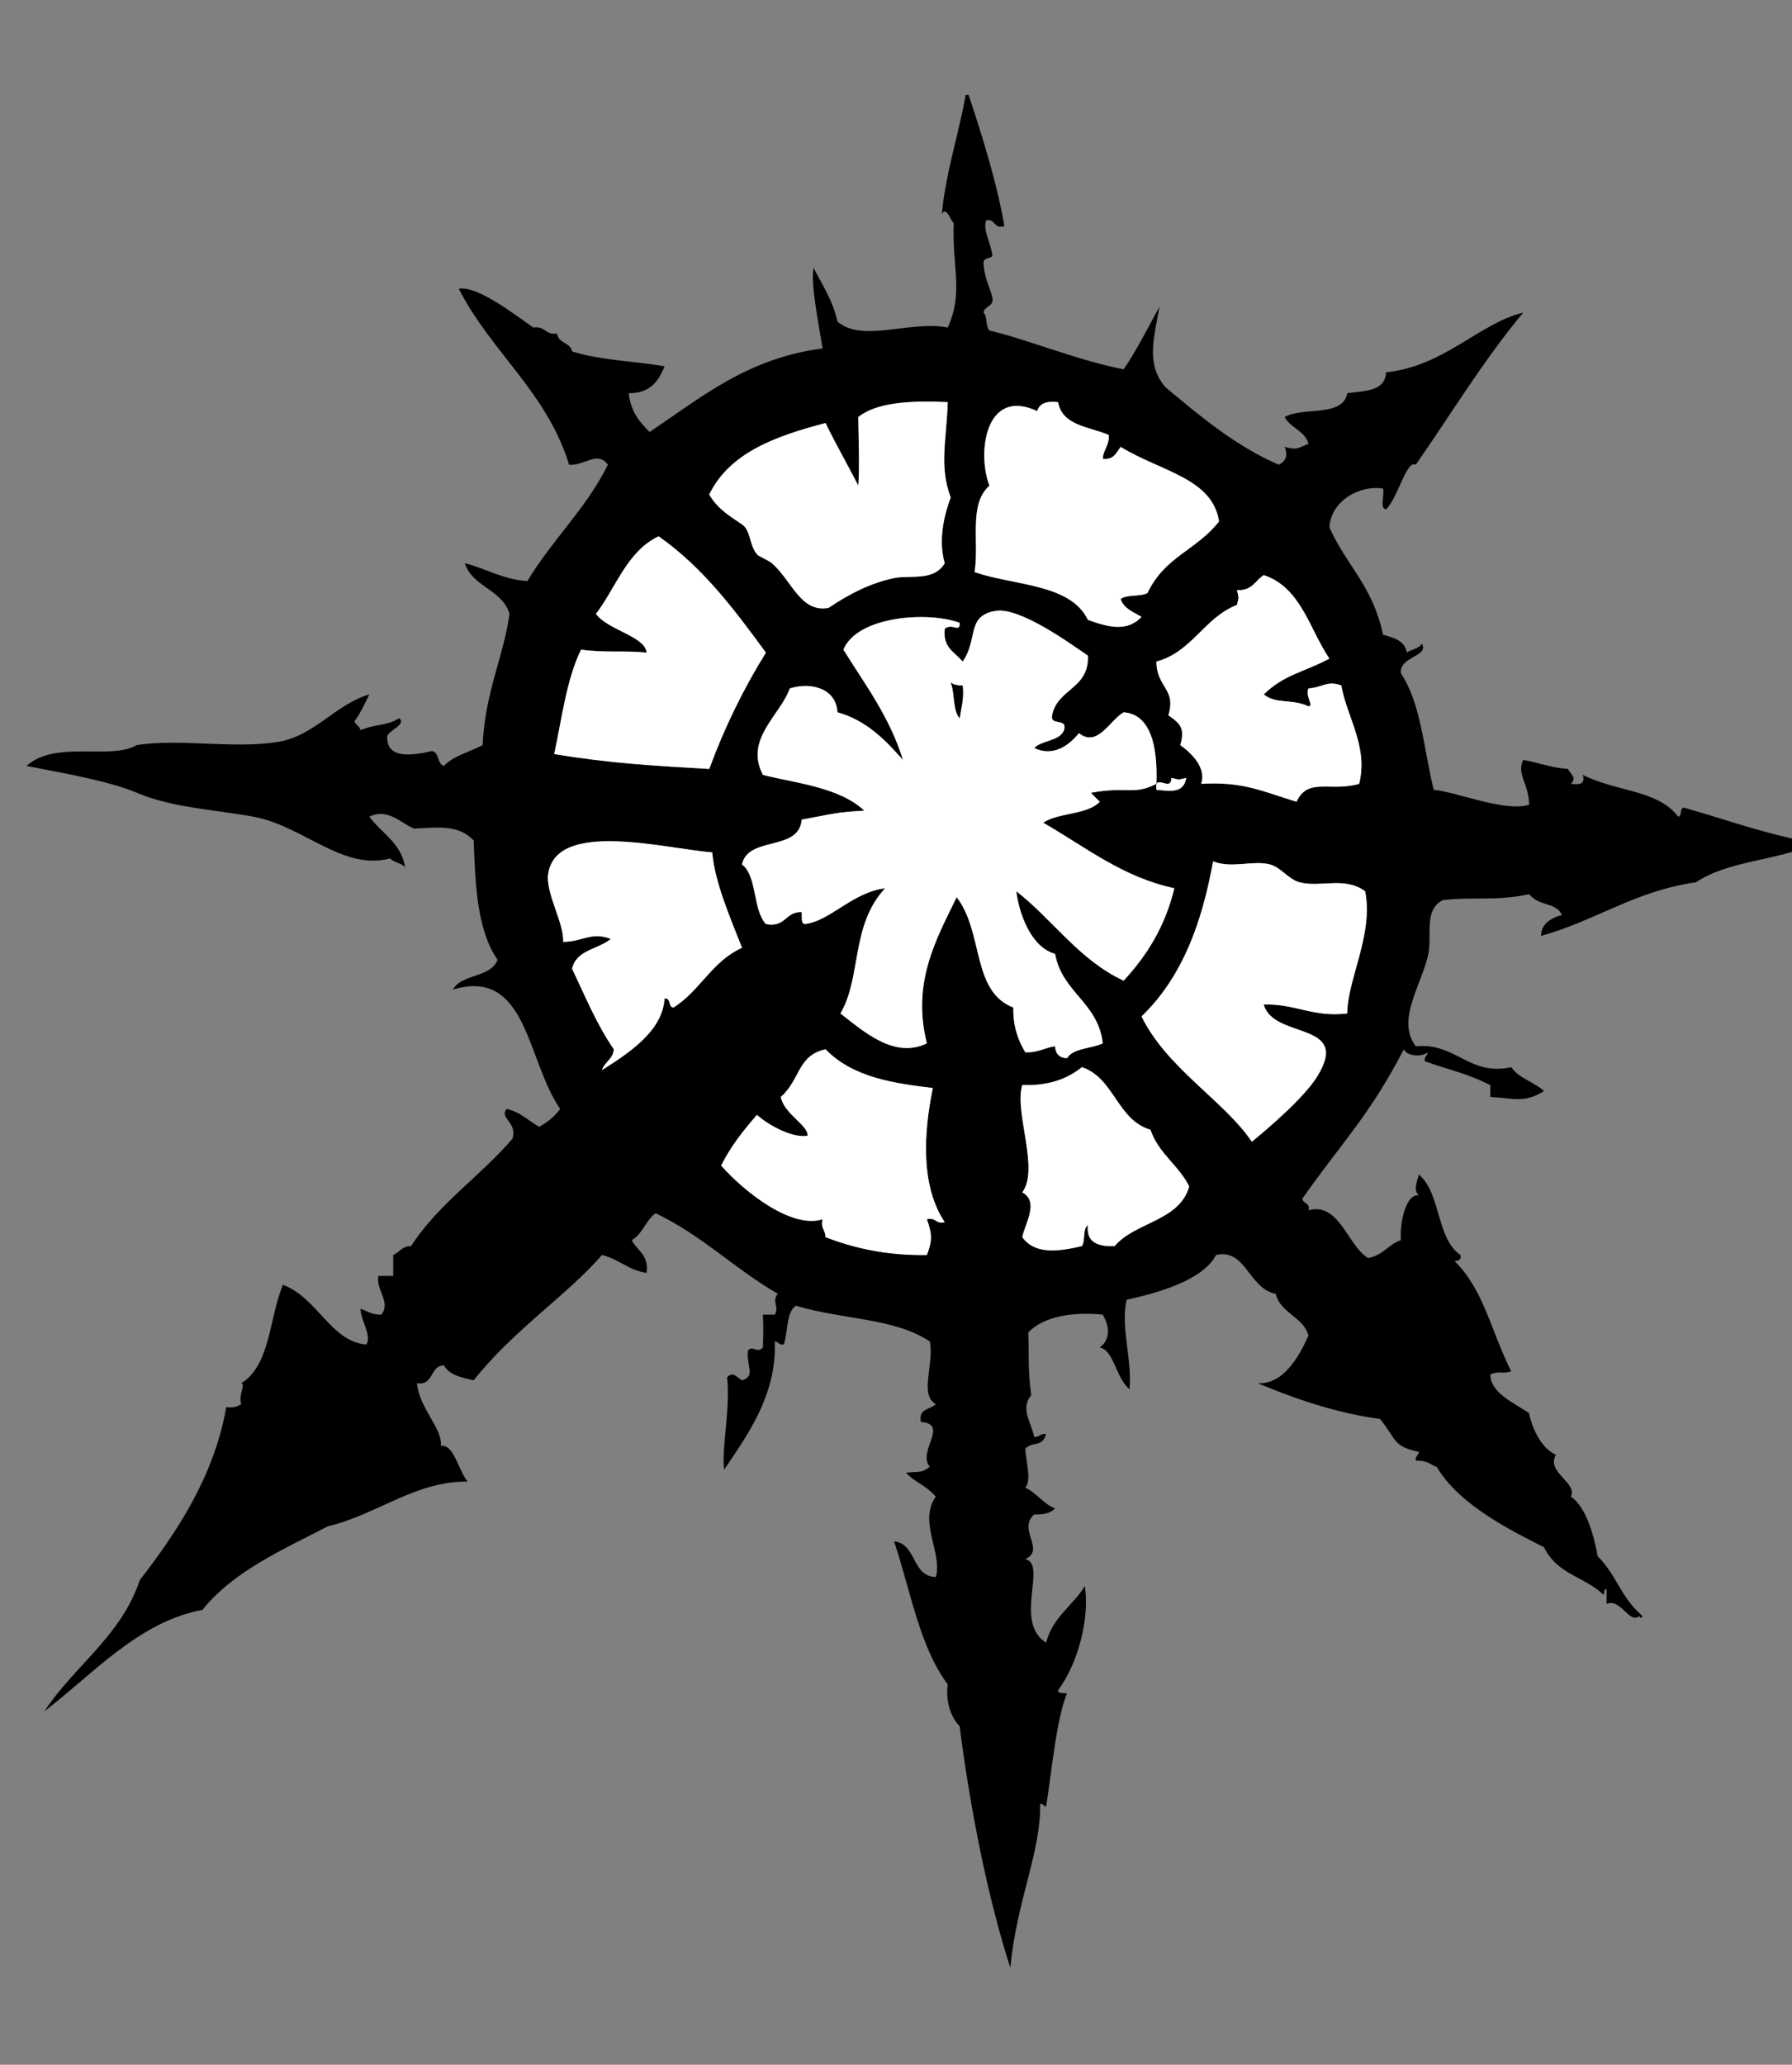 <?xml version="1.0" encoding="utf-8"?>
<!-- Generator: Adobe Illustrator 14.0.0, SVG Export Plug-In . SVG Version: 6.00 Build 43363)  -->
<!DOCTYPE svg PUBLIC "-//W3C//DTD SVG 1.1//EN" "http://www.w3.org/Graphics/SVG/1.1/DTD/svg11.dtd">
<svg version="1.1" id="Layer_1" xmlns="http://www.w3.org/2000/svg" xmlns:xlink="http://www.w3.org/1999/xlink" x="0px" y="0px"
	 width="242.361px" height="279.167px" viewBox="0 0 242.361 279.167" enable-background="new 0 0 242.361 279.167"
	 xml:space="preserve">
<rect x="0" y="0" width="242.361" height="279.167" fill="#808080" stroke="none"/>
<g id="XMLID_23_">
	<g>
		<path d="M245.51,114.047c-5.327,2.403-11.63,2.242-16.126,5.242c-8.243,1.161-13.603,5.214-20.966,7.254
			c-0.008-2.02,2.142-2.657,2.823-2.819c-0.738-1.766-2.984-1.097-4.437-2.823c-4.383,0.96-7.564,0.319-11.694,0.807
			c-2.661,1.387-1.311,4.883-2.016,7.658c-1.073,4.226-4.218,8.654-1.613,12.098c5.452-0.528,7.21,4.089,12.904,2.823
			c1.036,1.516,3.109,1.996,4.436,3.226c-2.697,1.698-4.142,0.956-7.259,0.807c0-0.54,0-1.077,0-1.613
			c-3.468-1.682-4.629-1.738-8.871-3.226c-0.113-0.653,0.383-0.693,0.403-1.21c-0.75,0.701-2.888,0.521-3.227-0.403
			c-4.649,8.964-8.153,12.291-13.706,20.158c0.004,0.803,1.097,0.517,0.807,1.613c4.157-1.161,5.262,4.755,8.061,6.452
			c1.96-0.326,2.742-1.831,4.436-2.419c-0.177-2.819,0.831-6.312,2.42-6.049c-0.799-0.763-0.193-1.903,0-2.823
			c3.021,2.492,2.347,8.674,5.646,10.888c0.149,0.686-0.314,0.763-0.807,0.807c3.956,3.911,4.871,9.331,7.662,14.921
			c-1.347,0.427-1.379-0.13-2.823,0.402c0,2.484,3.057,3.779,5.242,5.238c0.295,1.666,1.46,4.658,3.63,5.646
			c-1.379,2.363,2.979,3.779,2.017,5.646c2.214,1.483,3.233,5.822,3.625,8.064c2.593,2.561,3.044,5.484,6.049,8.065
			c-0.077,0.455-0.403,0.222-0.403,0c-1.295,1.238-2.557-2.468-4.436-1.613c0-0.674,0-1.347,0-2.017
			c-0.392,0.009-0.311,0.492-0.403,0.807c-2.46-2.479-6.219-2.689-8.062-6.452c-3.96-2.04-11.396-5.557-14.517-10.888
			c-0.589-0.052-1.069-0.923-2.823-0.807c-0.113-0.648,0.383-0.693,0.403-1.209c-3.613-0.759-2.992-1.742-5.242-4.437
			c-5.335-0.766-10.243-2.222-16.529-4.835c3.396,0.157,5.468-3.379,6.855-6.452c-0.75-2.612-3.763-2.96-4.437-5.646
			c-3.669-0.689-4.028-6.189-8.064-5.242c-1.814,3.473-8.062,5.166-12.098,6.049c-0.839,3.799,0.722,7.617,0.403,12.098
			c-1.884-1.544-2.113-5.267-4.028-5.646c1.459-1.097,1.334-2.831,0.402-4.436c-4.177-0.448-8.137,0.322-10.081,2.419
			c0.157,3.734-0.101,4.509,0.403,8.469c-1.5,1.831-0.036,3.564,0.403,5.642c0.722,0.053,0.851-0.492,1.613-0.403
			c-0.561,1.939-1.855,0.915-2.823,2.017c0.161,2.036,0.855,4.298,0,5.242c1.564,0.722,2.412,2.161,4.033,2.822
			c-0.589,0.625-1.573,0.847-2.823,0.807c-2.314,2.077,1.593,4.714-1.21,6.049c3.045,0.597-1.641,8.477,2.823,11.291
			c0.862-3.439,3.609-4.996,5.242-7.662c0.649,4.396-0.883,10.356-3.629,14.11c0.064,0.472,0.733,0.343,1.209,0.403
			c-1.427,3.48-2,10.037-2.822,15.323c-0.327-0.076-0.403-0.407-0.807-0.403c0.129,6.505-3.182,13.094-4.032,22.175
			c-2.928-9.008-5.396-21.13-6.855-32.659c-1.134-1.101-1.948-3.322-1.613-5.646c-3.794-5.117-4.908-12.238-7.258-19.352
			c3.121,0.37,2.306,4.682,5.645,4.839c0.944-3.295-2.411-7.456,0-10.888c-1.512-1.666-2.838-1.92-4.032-3.227
			c2.044-0.193,2.037,0.068,3.226-0.807c-1.771-2.04,2.694-5.771-1.21-6.049c-0.375-1.854,1.291-1.665,2.016-2.415
			c-2.262-1.259-0.209-5.376-0.806-8.469c-4.767-3.193-11.573-2.903-18.143-4.839c-1.314,0.972-1.02,3.549-1.613,5.242
			c-0.653,0.113-0.694-0.383-1.21-0.403c0.278,7.469-4.004,13.025-6.855,17.336c-0.383-3.072,0.867-7.996,0.403-12.497
			c0.839-0.875,1.303,0.049,2.017,0.403c1.919-0.576,0.532-1.955,0.806-4.032c0.714-0.758,1.178,0.479,2.017-0.403
			c0.028-2.113,0.097-1.729,0-4.436c0.536,0,1.073,0,1.613,0c0.637-1.138-0.463-1.714,0.403-2.823
			c-5.803-3.339-10.323-7.956-16.533-10.888c-1.331,0.956-1.754,2.814-3.226,3.63c0.718,1.436,2.347,1.955,2.016,4.436
			c-2.464-0.355-3.754-1.888-6.045-2.42c-4.569,5.319-12.041,10.211-17.34,16.937c-1.653-0.362-3.323-0.709-4.032-2.016
			c-1.952,0.061-1.291,2.737-3.629,2.419c0.258,3.371,3.416,5.988,3.226,8.465c1.782-0.263,2.347,3.347,3.629,4.839
			c-6.993-0.133-12.344,4.492-18.949,6.049c-6.194,3.218-12.747,6.068-16.937,11.291c-8.634,1.593-14.828,8.714-21.369,13.706
			c4.041-6.173,10.34-10.089,12.904-17.738c4.811-6.238,10.029-13.864,11.69-23.385c0.936,0.125,1.548-0.068,2.016-0.403
			c-0.423-1.142,0.666-2.767,0-2.823c3.948-2.371,3.783-8.852,5.646-13.307c4.69,1.718,6.488,7.714,11.291,8.064
			c0.75-1.254-0.734-3.133-0.806-4.839c0.895,0.314,1.568,0.847,2.819,0.807c1.354-1.642-0.734-3.282-0.399-5.242
			c0.669,0,1.343,0,2.012,0c0-0.939,0-1.884,0-2.823c0.855-0.358,1.194-1.226,2.419-1.21c3.686-5.722,9.372-9.443,13.711-14.513
			c0.689-2.246-1.803-2.742-0.807-4.032c1.887,0.398,2.952,1.617,4.436,2.419c1.117-0.629,2.085-1.411,2.823-2.419
			c-4.569-6.581-4.436-19.171-14.517-16.13c1.198-2.162,5.133-1.585,6.049-4.033c-2.811-4.065-3.012-10.239-3.226-16.126
			c-2.004-2.065-4.327-1.811-8.065-1.613c-1.811-0.729-3.541-2.818-6.045-1.613c1.633,2.262,4.295,3.5,4.835,6.855
			c-0.476-0.601-1.52-0.629-2.016-1.21c-6.412,1.734-11.767-4.424-18.545-5.646c-5.408-0.976-11.025-1.226-15.723-3.226
			c-3.964-1.686-10.727-2.787-14.92-3.629c3.952-3.564,11.312-0.722,14.92-2.823c5.831-0.903,12.819,0.521,18.949-0.403
			c5.028-0.754,7.859-5.089,12.5-6.448c-0.633,1.25-1.197,2.564-2.016,3.625c0.141,0.532,0.71,0.637,0.807,1.21
			c2.258-0.907,3.553-0.553,5.238-1.613c1.032,0.803-1.323,1.609-1.613,2.42c-0.145,3.222,3.496,2.589,6.049,2.016
			c1.024,0.186,0.678,1.742,1.613,2.016c1.302-1.387,3.492-1.883,5.242-2.823c0.282-7.041,2.919-12.255,3.629-17.739
			c-0.976-3.323-5-3.601-6.049-6.855c2.903,0.726,5.061,2.198,8.468,2.419c3.323-5.549,7.952-9.787,10.888-15.727
			c-1.407-1.964-3.218,0.198-5.242,0c-3.041-9.859-10.565-15.239-14.92-23.788c2.452-0.464,7.347,3.327,10.082,5.242
			c1.604-0.262,1.621,1.068,3.226,0.807c0.117,1.359,1.787,1.169,2.017,2.419c3.798,1.214,8.892,1.351,12.497,2.016
			c-0.798,2.024-1.972,3.674-4.839,3.629c0.246,2.444,1.456,3.919,2.823,5.242c6.936-4.625,13.162-9.957,23.389-11.291
			c-0.561-3.524-1.633-8.799-1.21-10.888c1.178,2.314,2.601,4.387,3.226,7.258c3.42,2.916,9.823-0.198,14.917,0.807
			c2.17-4.774,0.561-8.283,0.807-14.114c-0.407-0.311-1.008-2.424-1.613-1.206c0.532-5.646,2.291-10.787,3.227-16.13
			c0.133,0,0.27,0,0.403,0c1.419,4.282,3.75,11.404,4.839,17.739c-1.509,0.432-1.149-1-2.42-0.806
			c-0.613,1.117,0.642,3.226,0.807,4.839c-0.326,0.347-1.104,0.242-1.21,0.807c0.032,1.984,0.791,3.242,1.21,4.839
			c0.189,1.266-1.085,1.064-1.21,2.017c0.561,0.516,0.246,1.903,0.807,2.419c5.142,1.198,11.751,3.992,18.143,5.242
			c1.803-2.637,3.267-5.605,4.839-8.468c-0.762,4.403-1.839,7.774,0.807,10.888c4.702,3.899,9.339,7.863,15.323,10.48
			c1.061-0.528,1.234-1.323,0.807-2.416c1.759,0.508,1.791,0.117,3.227-0.403c-0.492-1.799-2.448-2.125-3.227-3.629
			c2.468-1.432,7.88,0.084,8.465-3.226c2.375-0.314,5.142-0.238,5.242-2.823c7.835-0.782,12.674-6.67,18.55-8.065
			c-5.315,6.379-9.727,13.662-14.518,20.562c-1.271-0.689-2.363,4.383-4.032,6.049c-0.899-0.173-0.161-1.988-0.403-2.823
			c-3.069-0.512-7.021,1.577-7.255,5.242c2.299,5.178,5.852,7.855,7.255,14.518c1.476,0.407,2.956,0.806,3.226,2.419
			c0.605-0.472,1.649-0.504,2.017-1.21c1.072,1.758-3.129,1.698-2.823,4.033c2.723,4,3.102,10.335,4.437,15.723
			c3.061,0.282,9.718,3.061,12.903,2.016c-0.06-2.927-1.733-4.105-0.806-6.048c2.08,0.338,3.771,1.068,6.049,1.209
			c0.351,0.714,1.273,1.178,0.403,2.016c1.052,0.113,2.016,0.137,1.608-1.209c4.678,2.347,10.09,1.972,12.904,5.646
			c0.581-0.093,0.141-1.202,0.807-1.21C234.541,111.131,237.819,112.514,245.51,114.047z M182.207,137.028
			c0.012-4.593,3.593-10.739,2.419-16.529c-2.826-2.041-5.968-0.456-8.867-1.21c-1.492-0.391-2.541-2.041-4.032-2.419
			c-2.319-0.589-5.081,0.593-7.662-0.403c-1.46,8.025-4.013,15.501-9.679,20.965c3.488,7.068,11.175,11.388,14.921,16.937
			c2.028-1.665,7.037-5.884,8.871-8.872c4.594-7.488-5.968-4.915-7.258-9.678C175.21,135.693,177.505,137.564,182.207,137.028z
			 M183.819,105.981c1.263-4.992-1.653-9.021-2.419-13.303c-1.899-0.702-2.46,0.246-4.432,0.403c-0.477,1.069,0.77,2.371,0,2.416
			c-2.367-1.077-4.355-0.242-6.049-1.609c2.754-2.702,5.432-2.992,8.871-4.839c-2.714-4.012-3.831-9.613-8.871-11.291
			c-1.157,0.726-1.589,2.174-3.63,2.017c0.282,1.242,0.282,0.774,0,2.016c-4.447,1.734-6.032,6.331-10.888,7.662
			c0.008,3.517,2.727,3.658,1.613,7.255c1.464,1.048,2.326,1.637,1.613,4.032c1.552,1.105,3.561,3.097,2.822,5.242
			c5.734-0.351,8.396,1.069,12.904,2.42C176.884,105.062,179.827,107.107,183.819,105.981z M164.871,70.5
			c-0.884-5.868-7.937-6.763-13.308-10.078c-0.581,0.758-0.899,1.787-2.416,1.609c0.061-1.283,0.912-1.771,0.803-3.222
			c-2.633-1.133-6.286-1.238-6.851-4.436c-1.537-0.193-2.521,0.169-2.823,1.21c-7.081-3.287-8.146,5.807-6.452,10.077
			c-2.867,2.512-1.354,7.577-2.017,11.694c5.408,1.851,12.969,1.549,15.324,6.452c2.669,0.968,5.299,1.694,7.254-0.403
			c-1.088-0.657-2.398-1.097-2.822-2.419c0.843-0.637,2.678-0.278,3.629-0.807C157.563,75.201,161.762,74.455,164.871,70.5z
			 M160.435,105.175c-1.241,0.282-0.773,0.282-2.016,0c0,2.041-2.363-0.778-2.017,1.613
			C158.241,106.945,160.076,107.329,160.435,105.175z M160.838,160.413c-1.427-2.871-4.153-4.448-5.242-7.658
			c-4.544-1.367-4.859-6.968-9.271-8.468c-1.936,1.561-4.448,2.544-8.065,2.419c-1.133,3.602,2.363,11.348,0,14.514
			c2.319,1.25,0.396,4.141,0,6.049c1.674,2.343,4.783,1.991,8.065,1.209c0.488-0.718,0.072-2.347,0.807-2.822
			c-0.234,2.383,1.396,2.903,3.625,2.822C153.523,165.195,159.504,165.127,160.838,160.413z M151.967,132.592
			c3.104-3.347,5.613-7.291,6.855-12.497c-6.928-1.48-11.819-5.436-17.739-8.872c2.113-1.383,5.952-1.037,7.662-2.823
			c-0.416-0.396-0.819-0.799-1.21-1.21c4.988-0.932,5.661,0.387,8.867-1.21c0.121-3.448-0.146-9.355-4.436-9.678
			c-1.875,1.084-3.541,4.819-6.045,2.823c-1.456,1.798-3.545,3.186-6.049,2.016c1.045-1.105,3.411-0.887,4.032-2.419
			c0.528-1.738-1.919-0.5-1.612-2.016c0.686-3.613,5.04-3.557,4.839-8.061c-2.379-1.625-9.223-6.609-12.501-6.049
			c-3.984,0.681-2.299,3.807-4.436,6.855c-1.024-1.262-2.727-1.847-2.42-4.436c0.984-0.847,2.073,0.637,2.017-0.807
			c-4.283-1.593-13.872-0.911-15.723,3.629c2.936,4.722,6.25,9.069,8.061,14.917c-2.403-2.702-4.892-5.323-8.868-6.452
			c-0.145-3.129-3.452-4.166-6.452-3.222c-1.258,3.637-6.158,6.815-3.629,11.69c4.323,1.097,10.4,1.661,13.707,4.839
			c-3.871,0.189-4.569,0.508-8.464,1.21c-0.343,4.363-7.25,2.157-8.065,6.049c2.093,1.669,1.419,6.105,3.226,8.065
			c2.682,0.532,2.601-1.702,4.839-1.613c0.068,0.601-0.145,1.488,0.403,1.613c3.396-0.339,6.399-4.274,10.884-4.839
			c-4.702,5.069-3.137,11.973-6.045,16.933c3.178,2.448,7.323,6.186,11.69,4.032c-2.081-8.222,1.291-14.134,4.033-19.755
			c3.682,4.795,1.988,12.739,7.662,14.917c-0.053,2.605,0.665,4.443,1.612,6.049c1.702,0.089,2.605-0.621,4.033-0.807
			c0.048,1.024,0.584,1.564,1.612,1.613c0.871-1.416,3.307-1.263,4.839-2.017c-0.637-5.544-5.512-6.855-6.451-12.098
			c-3.396-0.907-4.944-5.803-5.243-8.464C142.434,124.386,145.918,129.773,151.967,132.592z M128.582,67.273
			c-1.593-4.222-0.568-7.783-0.403-12.9c-5.158-0.254-9.71,0.069-12.098,2.017c0.028,2.819,0.194,6.863,0,9.271
			c-1.456-2.839-3.024-5.573-4.432-8.464c-6.702,1.767-12.965,3.972-15.727,9.674c1.178,2.016,2.908,2.98,4.436,4.033
			c1.218,0.843,0.936,2.726,2.016,4.032c0.274,0.335,1.537,0.791,2.016,1.21c2.767,2.419,3.851,6.71,7.662,6.049
			c2.782-1.879,5.686-3.371,8.868-4.033c2.181-0.452,5.372,0.488,6.855-2.016C126.815,72.959,127.792,69.318,128.582,67.273z
			 M125.356,164.849c1.234-0.29,1.186,0.697,2.419,0.403c-3.254-4.839-2.887-11.989-1.613-18.143
			c-5.093-0.633-10.747-1.351-14.513-5.242c-3.835,0.863-3.367,4.077-6.049,6.452c0.419,2.274,3.718,3.799,3.629,5.242
			c-2.049,0.343-5.259-1.396-6.855-2.822c-1.814,2.08-3.549,4.246-4.839,6.854c3.109,3.529,9.553,8.622,13.71,7.255
			c-0.294,1.234,0.411,1.472,0.403,2.42c3.875,1.5,8.259,2.496,13.707,2.419C126.078,167.784,126.098,166.917,125.356,164.849z
			 M95.922,103.965c2.097-5.698,4.674-10.916,7.662-15.723c-4.258-5.823-8.573-11.585-14.517-15.727
			c-4.275,2.041-5.734,6.9-8.464,10.484c1.577,2.19,6.649,3.017,6.851,5.243c-2.944-0.319-5.44,0.048-8.868-0.403
			c-1.952,3.964-2.584,9.243-3.629,14.11C82.458,103.203,88.479,103.538,95.922,103.965z M100.358,128.157
			c-1.787-4.513-3.69-8.964-4.033-12.9c-6.662-0.584-20.985-4.379-22.175,2.823c-0.432,2.617,2.149,6.67,2.016,9.271
			c2.658-0.024,3.787-1.416,6.452-0.403c-1.689,1.407-4.706,1.48-5.242,4.033c1.77,3.742,3.383,7.638,5.642,10.888
			c-0.113,1.363-1.254,1.702-1.609,2.823c3.633-2.319,8.198-5.263,8.464-9.679c0.932-0.121,0.448,1.166,1.21,1.21
			C94.652,134.012,96.33,129.911,100.358,128.157z"/>
		<path fill="#FFFFFF" d="M184.626,120.499c1.174,5.791-2.407,11.936-2.419,16.529c-4.702,0.536-6.997-1.335-11.287-1.21
			c1.29,4.763,11.852,2.19,7.258,9.678c-1.834,2.988-6.843,7.207-8.871,8.872c-3.746-5.549-11.433-9.868-14.921-16.937
			c5.666-5.464,8.219-12.94,9.679-20.965c2.581,0.996,5.343-0.186,7.662,0.403c1.491,0.379,2.54,2.028,4.032,2.419
			C178.658,120.043,181.8,118.458,184.626,120.499z"/>
		<path fill="#FFFFFF" d="M181.4,92.678c0.766,4.283,3.682,8.311,2.419,13.303c-3.992,1.125-6.936-0.919-8.464,2.42
			c-4.509-1.351-7.17-2.771-12.904-2.42c0.738-2.145-1.271-4.137-2.822-5.242c0.713-2.395-0.149-2.984-1.613-4.032
			c1.113-3.597-1.605-3.738-1.613-7.255c4.855-1.331,6.44-5.928,10.888-7.662c0.282-1.242,0.282-0.774,0-2.016
			c2.041,0.157,2.473-1.291,3.63-2.017c5.04,1.678,6.157,7.279,8.871,11.291c-3.439,1.847-6.117,2.138-8.871,4.839
			c1.693,1.367,3.682,0.532,6.049,1.609c0.77-0.044-0.477-1.347,0-2.416C178.94,92.924,179.501,91.977,181.4,92.678z"/>
		<path fill="#FFFFFF" d="M151.563,60.422c5.371,3.315,12.424,4.21,13.308,10.078c-3.109,3.956-7.308,4.702-9.679,9.678
			c-0.951,0.528-2.786,0.169-3.629,0.807c0.424,1.323,1.734,1.762,2.822,2.419c-1.955,2.097-4.585,1.371-7.254,0.403
			c-2.355-4.903-9.916-4.601-15.324-6.452c0.662-4.117-0.851-9.182,2.017-11.694c-1.693-4.271-0.629-13.364,6.452-10.077
			c0.303-1.041,1.286-1.403,2.823-1.21c0.564,3.198,4.218,3.303,6.851,4.436c0.109,1.452-0.742,1.939-0.803,3.222
			C150.664,62.208,150.982,61.18,151.563,60.422z"/>
		<path fill="#FFFFFF" d="M158.419,105.175c1.242,0.282,0.774,0.282,2.016,0c-0.358,2.153-2.193,1.77-4.032,1.613
			C156.056,104.397,158.419,107.216,158.419,105.175z"/>
		<path fill="#FFFFFF" d="M155.596,152.755c1.089,3.21,3.815,4.787,5.242,7.658c-1.334,4.714-7.314,4.782-10.081,8.064
			c-2.229,0.081-3.859-0.439-3.625-2.822c-0.734,0.476-0.318,2.104-0.807,2.822c-3.282,0.782-6.392,1.134-8.065-1.209
			c0.396-1.908,2.319-4.799,0-6.049c2.363-3.166-1.133-10.912,0-14.514c3.617,0.125,6.13-0.858,8.065-2.419
			C150.736,145.787,151.052,151.388,155.596,152.755z"/>
		<path fill="#FFFFFF" d="M158.822,120.096c-1.242,5.206-3.751,9.15-6.855,12.497c-6.049-2.819-9.533-8.206-14.514-12.093
			c0.299,2.661,1.848,7.557,5.243,8.464c0.939,5.243,5.814,6.553,6.451,12.098c-1.532,0.754-3.968,0.601-4.839,2.017
			c-1.028-0.049-1.564-0.589-1.612-1.613c-1.428,0.186-2.331,0.896-4.033,0.807c-0.947-1.605-1.665-3.444-1.612-6.049
			c-5.674-2.178-3.98-10.122-7.662-14.917c-2.742,5.622-6.113,11.533-4.033,19.755c-4.367,2.153-8.513-1.584-11.69-4.032
			c2.908-4.96,1.343-11.864,6.045-16.933c-4.484,0.564-7.488,4.5-10.884,4.839c-0.548-0.125-0.335-1.012-0.403-1.613
			c-2.238-0.089-2.157,2.145-4.839,1.613c-1.807-1.96-1.133-6.396-3.226-8.065c0.814-3.892,7.722-1.686,8.065-6.049
			c3.896-0.702,4.593-1.021,8.464-1.21c-3.307-3.178-9.384-3.742-13.707-4.839c-2.528-4.875,2.371-8.053,3.629-11.69
			c3-0.943,6.307,0.093,6.452,3.222c3.976,1.129,6.464,3.75,8.868,6.452c-1.811-5.847-5.125-10.194-8.061-14.917
			c1.851-4.541,11.44-5.222,15.723-3.629c0.057,1.444-1.032-0.041-2.017,0.807c-0.307,2.589,1.396,3.173,2.42,4.436
			c2.137-3.048,0.451-6.174,4.436-6.855c3.278-0.561,10.122,4.423,12.501,6.049c0.201,4.504-4.153,4.448-4.839,8.061
			c-0.307,1.516,2.141,0.278,1.612,2.016c-0.621,1.532-2.987,1.314-4.032,2.419c2.504,1.169,4.593-0.218,6.049-2.016
			c2.504,1.996,4.17-1.738,6.045-2.823c4.29,0.322,4.557,6.23,4.436,9.678c-3.206,1.597-3.879,0.278-8.867,1.21
			c0.391,0.411,0.794,0.814,1.21,1.21c-1.71,1.786-5.549,1.439-7.662,2.823C147.003,114.66,151.895,118.616,158.822,120.096z
			 M129.792,97.11c0.197-1.411,0.601-2.621,0.403-4.432c-0.702,0.028-1.255-0.093-1.613-0.403
			C129.175,93.699,128.844,96.045,129.792,97.11z"/>
		<path d="M130.195,92.678c0.197,1.811-0.206,3.021-0.403,4.432c-0.948-1.064-0.617-3.411-1.21-4.835
			C128.94,92.585,129.493,92.707,130.195,92.678z"/>
		<path fill="#FFFFFF" d="M128.179,54.373c-0.165,5.118-1.189,8.678,0.403,12.9c-0.79,2.044-1.767,5.686-0.807,8.872
			c-1.483,2.504-4.674,1.564-6.855,2.016c-3.182,0.662-6.085,2.153-8.868,4.033c-3.811,0.661-4.896-3.629-7.662-6.049
			c-0.479-0.419-1.742-0.875-2.016-1.21c-1.081-1.307-0.798-3.189-2.016-4.032c-1.528-1.053-3.258-2.017-4.436-4.033
			c2.762-5.702,9.025-7.908,15.727-9.674c1.407,2.892,2.976,5.625,4.432,8.464c0.194-2.407,0.028-6.452,0-9.271
			C118.468,54.442,123.021,54.119,128.179,54.373z"/>
		<path fill="#FFFFFF" d="M127.775,165.252c-1.233,0.294-1.186-0.693-2.419-0.403c0.742,2.068,0.722,2.936,0,4.839
			c-5.448,0.077-9.832-0.919-13.707-2.419c0.008-0.948-0.698-1.186-0.403-2.42c-4.158,1.367-10.602-3.726-13.71-7.255
			c1.29-2.608,3.024-4.774,4.839-6.854c1.597,1.427,4.807,3.165,6.855,2.822c0.088-1.443-3.21-2.968-3.629-5.242
			c2.682-2.375,2.214-5.589,6.049-6.452c3.766,3.892,9.42,4.609,14.513,5.242C124.888,153.263,124.521,160.413,127.775,165.252z"/>
		<path fill="#FFFFFF" d="M103.584,88.243c-2.988,4.807-5.565,10.025-7.662,15.723c-7.444-0.427-13.464-0.762-20.965-2.016
			c1.044-4.867,1.677-10.146,3.629-14.11c3.428,0.452,5.924,0.084,8.868,0.403C87.252,86.017,82.18,85.19,80.603,83
			c2.73-3.584,4.189-8.444,8.464-10.484C95.011,76.657,99.326,82.419,103.584,88.243z"/>
		<path fill="#FFFFFF" d="M96.326,115.256c0.343,3.936,2.246,8.388,4.033,12.9c-4.029,1.754-5.706,5.855-9.275,8.065
			c-0.762-0.044-0.278-1.331-1.21-1.21c-0.266,4.416-4.831,7.359-8.464,9.679c0.355-1.121,1.496-1.46,1.609-2.823
			c-2.258-3.25-3.872-7.146-5.642-10.888c0.536-2.553,3.553-2.625,5.242-4.033c-2.666-1.012-3.794,0.379-6.452,0.403
			c0.133-2.601-2.448-6.654-2.016-9.271C75.34,110.877,89.664,114.672,96.326,115.256z"/>
	</g>
	<g>
	</g>
</g>
</svg>
